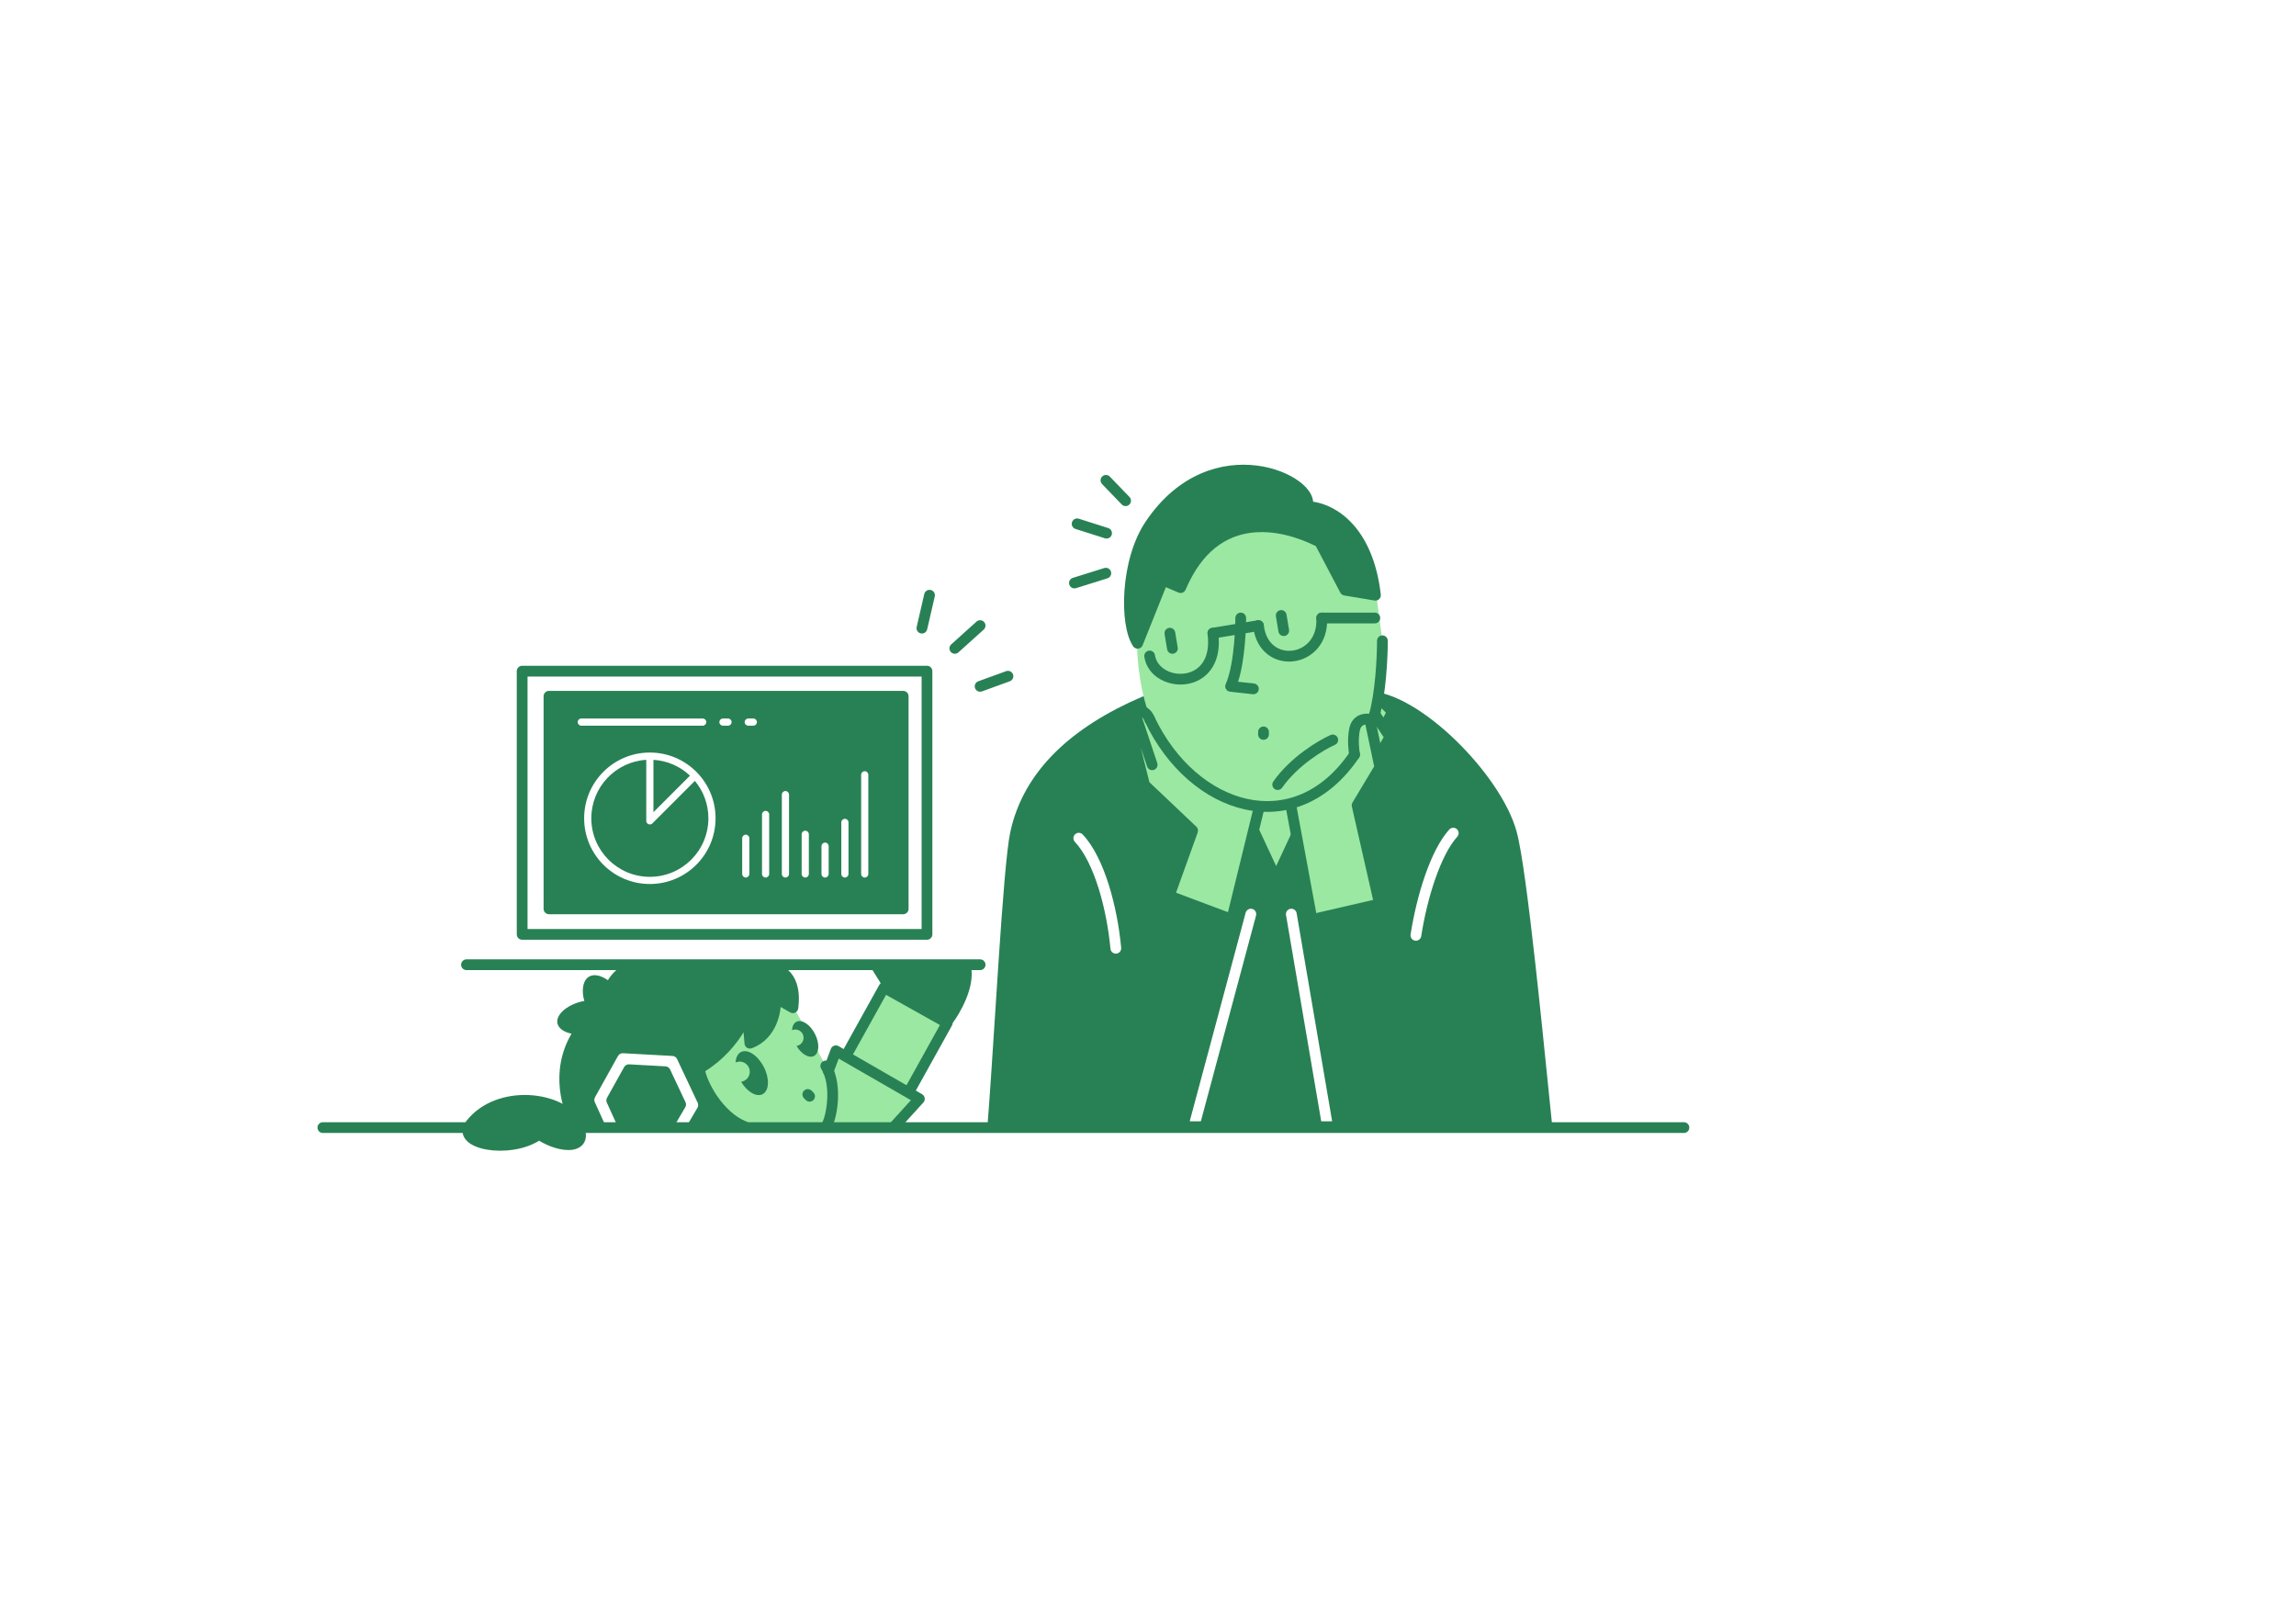 <svg width="640" height="450" viewBox="0 0 640 450" fill="none" xmlns="http://www.w3.org/2000/svg">
<mask id="mask0_98_2660" style="mask-type:alpha" maskUnits="userSpaceOnUse" x="0" y="0" width="640" height="450">
<rect width="640" height="450" fill="#D9D9D9"/>
</mask>
<g mask="url(#mask0_98_2660)">
<path fill-rule="evenodd" clip-rule="evenodd" d="M319.052 195.494C299.304 203.957 286.609 215.946 283.083 232.168C281.736 238.364 280.222 261.873 278.807 283.835C278.078 295.155 277.375 306.063 276.736 313.979H332.647C331.919 313.719 331.501 312.939 331.705 312.179L347.221 254.346C347.435 253.546 348.258 253.072 349.058 253.286C349.858 253.501 350.333 254.324 350.118 255.124L334.602 312.956C334.47 313.449 334.107 313.818 333.661 313.979H369.318C368.826 313.802 368.441 313.372 368.347 312.82L358.473 254.988C358.333 254.171 358.882 253.396 359.699 253.257C360.516 253.117 361.291 253.666 361.43 254.483L371.304 312.315C371.428 313.043 371.005 313.738 370.333 313.979H431.19C430.886 311.034 430.544 307.662 430.173 303.999C427.67 279.297 423.826 241.372 421.316 232.168C417.084 216.652 394.516 194.084 381.116 194.083C381.116 194.083 334.098 193.143 319.052 195.494ZM406.2 233.176C406.757 232.562 406.711 231.614 406.098 231.057C405.484 230.5 404.536 230.545 403.979 231.159C401.295 234.114 399.022 238.808 397.224 243.975C395.413 249.181 394.029 255.026 393.198 260.419C393.072 261.238 393.634 262.004 394.452 262.13C395.271 262.256 396.037 261.695 396.163 260.876C396.97 255.639 398.313 249.974 400.058 244.961C401.815 239.91 403.928 235.678 406.2 233.176ZM301.804 232.55C301.236 231.947 300.287 231.917 299.684 232.485C299.08 233.053 299.051 234.002 299.619 234.605C302.28 237.435 304.52 242.086 306.224 247.528C307.917 252.934 309.032 258.958 309.537 264.388C309.614 265.212 310.345 265.819 311.17 265.742C311.995 265.665 312.601 264.934 312.524 264.11C312.002 258.499 310.851 252.264 309.087 246.632C307.335 241.037 304.928 235.872 301.804 232.55Z" fill="#288154"/>
<path fill-rule="evenodd" clip-rule="evenodd" d="M381.131 192.583L380.611 192.573C380.262 192.567 379.749 192.558 379.09 192.547C377.773 192.526 375.875 192.499 373.55 192.473C368.902 192.422 362.547 192.377 355.719 192.407C342.118 192.466 326.478 192.815 318.82 194.012C318.697 194.031 318.576 194.066 318.461 194.115C298.483 202.677 285.288 214.964 281.617 231.849C281.083 234.309 280.542 239.242 280 245.51C279.455 251.817 278.901 259.58 278.353 267.766C278.001 273.013 277.652 278.432 277.309 283.757C276.58 295.068 275.879 305.955 275.24 313.858C275.207 314.276 275.349 314.688 275.633 314.996C275.917 315.304 276.317 315.479 276.736 315.479H431.19C431.614 315.479 432.019 315.299 432.303 314.984C432.588 314.669 432.725 314.248 432.682 313.825C432.379 310.885 432.037 307.515 431.666 303.854C430.6 293.333 429.289 280.404 427.943 268.319C426.135 252.1 424.243 237.2 422.763 231.773C420.546 223.644 413.633 213.897 405.696 206.229C401.707 202.374 397.402 198.987 393.207 196.555C389.047 194.142 384.859 192.588 381.131 192.583ZM381.116 194.083L381.086 195.583L381.115 195.583C384.084 195.583 387.736 196.849 391.702 199.15C395.64 201.434 399.754 204.659 403.612 208.386C411.367 215.88 417.854 225.175 419.869 232.563C421.271 237.705 423.14 252.309 424.961 268.652C426.306 280.719 427.614 293.624 428.68 304.142C428.984 307.14 429.268 309.944 429.528 312.479H278.359C278.965 304.716 279.624 294.488 280.305 283.914C280.648 278.596 280.996 273.19 281.346 267.967C281.894 259.784 282.447 252.045 282.989 245.768C283.535 239.452 284.063 234.722 284.549 232.487C287.921 216.976 300.053 205.307 319.469 196.947C326.926 195.816 342.176 195.465 355.732 195.407C362.54 195.378 368.879 195.422 373.517 195.473C375.836 195.499 377.729 195.526 379.042 195.547C379.698 195.558 380.21 195.567 380.557 195.573L381.086 195.583C381.086 195.583 381.086 195.583 381.116 194.083Z" fill="#288154"/>
<path d="M225.246 287.883L230.183 297.052L233.004 293.525L235.12 294.23L246.404 275.188L264.036 285.062L253.457 304.104L256.278 305.515L249.225 314.683H199.39L190.387 287.883L196.33 276.599H218.898L225.246 287.883Z" fill="#9BE8A3"/>
<path d="M382.521 157.408L385.342 178.566L383.932 195.493L388.163 198.314L386.047 203.251L387.458 205.367L383.932 209.598V213.83L378.289 224.409L383.932 250.504L365.595 254.735L360.658 230.756L355.721 241.335L350.784 230.756L343.731 254.735L326.805 248.388L331.742 231.461L319.047 220.177L314.815 203.251H316.931V198.314H318.342C320.692 202.31 324.548 208.47 321.163 201.135C317.777 193.8 316.931 183.503 316.931 179.272L318.342 163.756L345.142 134.134L382.521 157.408Z" fill="#9BE8A3"/>
<path fill-rule="evenodd" clip-rule="evenodd" d="M177.286 269.547H213.96C217.722 269.782 222.141 272.368 221.013 280.831L216.076 278.01C216.546 281.301 215.23 288.448 209.023 290.705L208.318 282.242C207.143 285.298 203.381 292.821 194.918 297.758C195.388 301.754 200.278 311.158 207.612 313.979H193.046L195.702 309.465C196.204 308.611 196.252 307.563 195.83 306.666L190.089 294.48C189.619 293.484 188.641 292.824 187.541 292.764L173.741 292.001C172.595 291.937 171.513 292.533 170.955 293.536L164.54 305.047C164.076 305.879 164.035 306.881 164.429 307.748L167.259 313.979H161.065C157.943 308.984 154.379 297.358 161.822 286.927C158.753 286.608 157.384 285.987 156.922 285.063C156.26 283.739 159.323 280.553 164.947 280.165C163.366 276.817 163.888 273.829 165.085 273.383C166.141 272.99 167.58 273.469 169.943 275.376C172.054 270.8 175.538 269.547 177.286 269.547ZM173.149 313.979H187.065C186.888 313.248 186.984 312.451 187.395 311.752L189.726 307.789L185.423 298.656L175.283 298.095L170.518 306.645L172.965 312.032C173.254 312.667 173.302 313.35 173.149 313.979Z" fill="#288154"/>
<path fill-rule="evenodd" clip-rule="evenodd" d="M169.444 273.138C171.82 269.314 175.198 268.047 177.286 268.047H213.96C213.991 268.047 214.023 268.048 214.054 268.05C216.218 268.185 218.705 269.006 220.476 271.147C222.258 273.302 223.099 276.532 222.499 281.029C222.433 281.524 222.125 281.954 221.678 282.176C221.23 282.397 220.702 282.381 220.268 282.134L217.604 280.611C217.472 282.088 217.107 283.735 216.435 285.328C215.272 288.087 213.128 290.809 209.536 292.115C209.097 292.274 208.608 292.22 208.215 291.968C207.821 291.716 207.567 291.295 207.529 290.83L207.265 287.666C205.167 291.08 201.775 295.244 196.582 298.503C197.019 300.264 198.152 302.873 199.928 305.46C202.035 308.531 204.876 311.319 208.151 312.579C208.825 312.838 209.219 313.542 209.087 314.253C208.955 314.963 208.335 315.479 207.612 315.479H193.046C192.508 315.479 192.011 315.191 191.744 314.724C191.477 314.256 191.481 313.682 191.753 313.218L194.409 308.705C194.66 308.277 194.684 307.753 194.473 307.305L188.732 295.12C188.497 294.621 188.008 294.292 187.458 294.261L173.658 293.499C173.085 293.467 172.544 293.765 172.265 294.266L165.85 305.777C165.618 306.193 165.598 306.694 165.794 307.128L168.625 313.358C168.836 313.823 168.796 314.362 168.52 314.791C168.244 315.22 167.769 315.479 167.259 315.479H161.065C160.547 315.479 160.067 315.212 159.793 314.774C156.687 309.805 153.126 298.61 159.306 288.053C158.758 287.931 158.271 287.786 157.841 287.616C156.86 287.227 156.035 286.643 155.58 285.734C155.085 284.743 155.418 283.72 155.805 283.047C156.22 282.323 156.884 281.641 157.694 281.051C158.962 280.127 160.72 279.33 162.876 278.92C162.531 277.72 162.41 276.58 162.478 275.585C162.528 274.836 162.689 274.116 162.988 273.503C163.279 272.906 163.775 272.271 164.561 271.978C165.532 271.616 166.551 271.72 167.572 272.121C168.159 272.351 168.78 272.692 169.444 273.138ZM177.286 271.047C176.146 271.047 173.181 271.938 171.304 276.004C171.111 276.424 170.734 276.731 170.284 276.836C169.834 276.942 169.36 276.833 169 276.543C167.869 275.63 167.056 275.141 166.475 274.913C166.072 274.755 165.842 274.744 165.713 274.763C165.705 274.777 165.695 274.796 165.685 274.817C165.598 274.995 165.503 275.315 165.471 275.787C165.407 276.724 165.609 278.054 166.303 279.524C166.515 279.973 166.491 280.496 166.241 280.924C165.99 281.351 165.544 281.627 165.05 281.661C162.493 281.838 160.598 282.646 159.461 283.475C158.884 283.896 158.555 284.283 158.406 284.541C158.406 284.541 158.406 284.542 158.406 284.542C158.505 284.618 158.671 284.718 158.947 284.827C159.544 285.064 160.496 285.281 161.977 285.435C162.508 285.49 162.969 285.823 163.189 286.31C163.408 286.797 163.353 287.363 163.043 287.798C156.413 297.09 159.107 307.452 161.92 312.479H164.93L163.063 308.369C162.472 307.068 162.534 305.565 163.229 304.317L169.644 292.806C170.482 291.302 172.105 290.408 173.823 290.503L187.623 291.266C189.274 291.357 190.741 292.346 191.446 293.841L193.449 298.092C193.441 298.039 193.434 297.985 193.428 297.933C193.358 297.34 193.647 296.763 194.162 296.462C202.223 291.76 205.811 284.581 206.918 281.703C207.169 281.05 207.838 280.658 208.53 280.757C209.223 280.856 209.755 281.42 209.813 282.117L210.334 288.372C211.911 287.312 212.981 285.798 213.671 284.162C214.614 281.928 214.787 279.593 214.591 278.222C214.51 277.655 214.759 277.091 215.233 276.769C215.707 276.447 216.323 276.424 216.82 276.708L219.692 278.349C219.704 275.747 219.022 274.096 218.164 273.059C217.078 271.746 215.494 271.155 213.911 271.047H177.286ZM197.574 307.331C197.71 308.321 197.514 309.342 196.994 310.226L195.669 312.479H202.232C200.408 310.966 198.844 309.155 197.574 307.331ZM158.327 284.717C158.326 284.717 158.327 284.71 158.332 284.696C158.33 284.709 158.327 284.717 158.327 284.717ZM165.754 274.703C165.754 274.703 165.752 274.705 165.749 274.708C165.752 274.704 165.754 274.703 165.754 274.703ZM173.972 297.365C174.252 296.864 174.792 296.566 175.365 296.597L185.506 297.158C186.056 297.188 186.545 297.518 186.78 298.016L191.083 307.15C191.295 307.598 191.271 308.122 191.019 308.55L188.688 312.512C188.482 312.862 188.434 313.258 188.523 313.626C188.632 314.073 188.529 314.545 188.244 314.906C187.96 315.268 187.525 315.479 187.065 315.479H173.149C172.689 315.479 172.255 315.268 171.97 314.906C171.686 314.544 171.583 314.072 171.692 313.625C171.768 313.31 171.744 312.971 171.599 312.652L169.152 307.266C168.955 306.832 168.976 306.331 169.208 305.915L173.972 297.365ZM176.136 299.645L172.197 306.714L174.331 311.411C174.489 311.76 174.599 312.118 174.664 312.479H185.551C185.642 311.968 185.824 311.464 186.102 310.991L188.032 307.712L184.448 300.104L176.136 299.645Z" fill="#288154"/>
<path d="M374.938 164.46L383.401 165.87C381.144 146.122 369.765 141.186 364.358 141.186C367.18 134.133 338.265 120.028 320.632 146.123C313.672 156.423 313.58 174.098 317.106 179.27L324.158 161.639L329.095 163.754C338.687 141.186 357.776 145.887 367.885 151.059L374.938 164.46Z" fill="#288154"/>
<path fill-rule="evenodd" clip-rule="evenodd" d="M349.978 132.712C341.422 131.633 330.355 134.414 321.875 146.963C318.593 151.82 316.874 158.528 316.433 164.726C316.213 167.81 316.314 170.715 316.674 173.137C316.79 173.915 316.93 174.628 317.09 175.272L322.765 161.082C322.916 160.707 323.211 160.408 323.584 160.253C323.957 160.098 324.378 160.101 324.749 160.26L328.325 161.793C333.302 151.068 340.592 146.554 348.091 145.518C355.76 144.459 363.386 147.073 368.568 149.724C368.843 149.865 369.068 150.088 369.212 150.361L375.919 163.103L381.645 164.057C378.964 146.635 368.728 142.686 364.358 142.686C363.86 142.686 363.395 142.439 363.116 142.027C362.837 141.615 362.781 141.091 362.966 140.629C363.102 140.287 363.11 139.775 362.698 139.026C362.281 138.266 361.49 137.392 360.307 136.52C357.949 134.784 354.297 133.258 349.978 132.712ZM366.036 139.808C365.971 139.033 365.71 138.276 365.327 137.58C364.635 136.321 363.491 135.14 362.085 134.105C359.265 132.028 355.115 130.337 350.353 129.736C340.749 128.524 328.542 131.738 319.389 145.283C315.711 150.726 313.904 158.006 313.44 164.513C313.208 167.782 313.31 170.909 313.707 173.578C314.098 176.206 314.796 178.545 315.867 180.116C316.179 180.574 316.718 180.822 317.269 180.762C317.82 180.701 318.293 180.342 318.499 179.828L324.98 163.623L328.504 165.133C328.871 165.29 329.284 165.295 329.654 165.146C330.024 164.998 330.32 164.708 330.476 164.341C335.087 153.49 341.843 149.41 348.501 148.49C355.111 147.578 361.883 149.746 366.781 152.183L373.61 165.158C373.829 165.573 374.229 165.862 374.691 165.939L383.154 167.35C383.619 167.427 384.092 167.282 384.434 166.958C384.775 166.634 384.945 166.168 384.891 165.7C382.755 147.01 372.56 140.725 366.036 139.808Z" fill="#288154"/>
<path fill-rule="evenodd" clip-rule="evenodd" d="M345.847 170.718C346.676 170.718 347.347 171.39 347.347 172.218H345.847C347.347 172.218 347.347 172.218 347.347 172.218L347.347 172.23L347.347 172.26L347.347 172.373C347.346 172.472 347.345 172.615 347.342 172.799C347.336 173.167 347.325 173.697 347.302 174.352C347.258 175.661 347.168 177.475 346.989 179.492C346.696 182.784 346.154 186.768 345.111 189.983L349.539 190.475C350.363 190.566 350.956 191.308 350.865 192.131C350.773 192.955 350.032 193.548 349.208 193.457L342.861 192.751C342.385 192.699 341.963 192.422 341.725 192.007C341.487 191.592 341.461 191.089 341.656 190.651C342.956 187.726 343.649 183.186 344.001 179.226C344.174 177.276 344.261 175.519 344.304 174.25C344.326 173.616 344.337 173.104 344.342 172.753C344.345 172.578 344.346 172.442 344.347 172.351L344.347 172.25L344.347 172.225L344.347 172.218M345.847 170.718C345.019 170.718 344.348 171.39 344.347 172.218Z" fill="#288154"/>
<path fill-rule="evenodd" clip-rule="evenodd" d="M325.853 174.97C326.67 174.834 327.443 175.386 327.579 176.203L328.284 180.434C328.421 181.252 327.869 182.024 327.051 182.161C326.234 182.297 325.461 181.745 325.325 180.928L324.62 176.696C324.484 175.879 325.036 175.106 325.853 174.97Z" fill="#288154"/>
<path fill-rule="evenodd" clip-rule="evenodd" d="M356.886 170.034C357.704 169.898 358.476 170.45 358.613 171.267L359.318 175.498C359.454 176.316 358.902 177.088 358.085 177.225C357.268 177.361 356.495 176.809 356.359 175.992L355.653 171.76C355.517 170.943 356.069 170.17 356.886 170.034Z" fill="#288154"/>
<path fill-rule="evenodd" clip-rule="evenodd" d="M352.195 202.455C353.023 202.455 353.695 203.127 353.695 203.955V204.66C353.695 205.489 353.023 206.16 352.195 206.16C351.367 206.16 350.695 205.489 350.695 204.66V203.955C350.695 203.127 351.367 202.455 352.195 202.455Z" fill="#288154"/>
<path fill-rule="evenodd" clip-rule="evenodd" d="M352.263 174.088C352.399 174.905 351.847 175.678 351.03 175.814L338.335 177.93C337.518 178.066 336.745 177.514 336.609 176.697C336.473 175.879 337.025 175.107 337.842 174.97L350.537 172.855C351.354 172.718 352.127 173.27 352.263 174.088Z" fill="#288154"/>
<path fill-rule="evenodd" clip-rule="evenodd" d="M366.915 172.218C366.915 171.39 367.586 170.718 368.415 170.718H383.225C384.054 170.718 384.725 171.39 384.725 172.218C384.725 173.047 384.054 173.718 383.225 173.718H368.415C367.586 173.718 366.915 173.047 366.915 172.218Z" fill="#288154"/>
<path fill-rule="evenodd" clip-rule="evenodd" d="M229.386 295.778C230.089 295.339 231.014 295.553 231.453 296.255C233.468 299.478 233.802 303.744 233.528 307.218C233.388 308.984 233.086 310.624 232.716 311.937C232.531 312.592 232.324 313.188 232.1 313.688C231.893 314.152 231.615 314.663 231.242 315.037C230.656 315.623 229.706 315.623 229.12 315.037C228.535 314.451 228.535 313.502 229.12 312.916C229.116 312.92 229.117 312.919 229.122 312.911C229.143 312.881 229.231 312.754 229.361 312.463C229.51 312.131 229.671 311.68 229.828 311.123C230.142 310.012 230.412 308.566 230.537 306.982C230.792 303.757 230.421 300.264 228.909 297.845C228.47 297.142 228.684 296.217 229.386 295.778Z" fill="#288154"/>
<path fill-rule="evenodd" clip-rule="evenodd" d="M368.331 170.721C369.158 170.675 369.866 171.308 369.912 172.135C370.309 179.285 365.664 183.663 360.574 184.286C358.055 184.595 355.423 183.981 353.307 182.326C351.176 180.658 349.683 178.021 349.292 174.5C349.2 173.676 349.794 172.935 350.617 172.843C351.44 172.752 352.182 173.345 352.273 174.168C352.587 176.994 353.739 178.854 355.156 179.963C356.589 181.085 358.409 181.529 360.21 181.308C363.76 180.874 367.225 177.846 366.917 172.302C366.871 171.474 367.504 170.767 368.331 170.721Z" fill="#288154"/>
<path fill-rule="evenodd" clip-rule="evenodd" d="M337.894 174.962C338.715 174.855 339.468 175.434 339.575 176.255C340.14 180.585 339.361 183.982 337.655 186.431C335.948 188.881 333.425 190.219 330.827 190.626C325.811 191.413 319.847 188.7 318.974 183.025C318.848 182.206 319.409 181.44 320.228 181.314C321.047 181.188 321.813 181.75 321.939 182.569C322.476 186.062 326.386 188.286 330.362 187.662C332.26 187.365 334.013 186.41 335.193 184.716C336.374 183.022 337.094 180.425 336.601 176.643C336.493 175.822 337.073 175.069 337.894 174.962Z" fill="#288154"/>
<path fill-rule="evenodd" clip-rule="evenodd" d="M385.341 177.065C386.17 177.065 386.841 177.737 386.841 178.565C386.841 183.168 386.359 193.526 384.419 200.145C384.186 200.94 383.353 201.396 382.558 201.163C381.763 200.93 381.307 200.097 381.54 199.302C383.351 193.121 383.841 183.129 383.841 178.565C383.841 177.737 384.513 177.065 385.341 177.065ZM319.813 199.074C320.561 198.718 321.456 199.037 321.811 199.785C327.703 212.188 337.505 220.402 347.656 222.629C357.7 224.833 368.361 221.243 376.341 209.455C376.805 208.769 377.738 208.589 378.424 209.054C379.11 209.518 379.29 210.451 378.825 211.137C370.221 223.848 358.364 228.051 347.013 225.56C335.769 223.092 325.3 214.123 319.101 201.072C318.746 200.324 319.065 199.429 319.813 199.074Z" fill="#288154"/>
<path fill-rule="evenodd" clip-rule="evenodd" d="M372.872 205.587C373.207 206.344 372.865 207.23 372.108 207.566C369.055 208.917 361.777 213.243 357.383 219.505C356.907 220.183 355.971 220.347 355.293 219.871C354.615 219.395 354.451 218.46 354.927 217.782C359.746 210.916 367.554 206.301 370.893 204.823C371.651 204.487 372.537 204.829 372.872 205.587Z" fill="#288154"/>
<path fill-rule="evenodd" clip-rule="evenodd" d="M351.138 224.361C351.942 224.558 352.435 225.37 352.238 226.175L343.774 260.733C343.577 261.538 342.765 262.03 341.961 261.833C341.156 261.636 340.663 260.824 340.861 260.02L349.324 225.461C349.521 224.657 350.333 224.164 351.138 224.361Z" fill="#288154"/>
<path fill-rule="evenodd" clip-rule="evenodd" d="M359.677 223.639C360.491 223.488 361.274 224.026 361.425 224.841L368.478 262.925C368.628 263.74 368.09 264.523 367.276 264.674C366.461 264.824 365.679 264.286 365.528 263.472L358.475 225.387C358.324 224.573 358.862 223.79 359.677 223.639Z" fill="#288154"/>
<path fill-rule="evenodd" clip-rule="evenodd" d="M380.087 202.059C379.68 202.244 379.237 202.613 379.051 203.544C378.539 206.102 378.836 208.712 379.06 210.056C379.196 210.873 378.644 211.646 377.827 211.782C377.009 211.919 376.237 211.367 376.1 210.549C375.854 209.072 375.492 206.041 376.109 202.956C376.487 201.066 377.572 199.907 378.845 199.328C380.033 198.788 381.282 198.794 382.105 198.958C382.694 199.076 383.155 199.533 383.279 200.12L386.1 213.52C386.178 213.89 386.113 214.277 385.918 214.601L379.881 224.663L386.8 255.108C386.984 255.916 386.478 256.719 385.67 256.903C384.862 257.086 384.058 256.58 383.875 255.773L376.822 224.741C376.736 224.364 376.8 223.968 376.998 223.637L383.043 213.562L380.589 201.904C380.419 201.936 380.248 201.986 380.087 202.059Z" fill="#288154"/>
<path fill-rule="evenodd" clip-rule="evenodd" d="M383.574 193.726C384.159 193.141 385.109 193.141 385.695 193.726L389.221 197.253C389.685 197.717 389.794 198.428 389.489 199.009L387.523 202.763L388.703 204.534C389.019 205.007 389.04 205.617 388.758 206.11L385.937 211.047C385.526 211.767 384.609 212.016 383.89 211.605C383.171 211.194 382.921 210.278 383.332 209.559L385.693 205.427L381.976 199.851C381.516 199.161 381.702 198.23 382.392 197.771C383.081 197.311 384.012 197.497 384.472 198.187L385.627 199.919L386.32 198.594L383.574 195.848C382.988 195.262 382.988 194.312 383.574 193.726Z" fill="#288154"/>
<path fill-rule="evenodd" clip-rule="evenodd" d="M318.33 199.88C318.58 200.089 318.843 200.429 319.066 200.986C319.373 201.755 320.246 202.129 321.016 201.821C321.785 201.514 322.159 200.641 321.851 199.872C321.128 198.064 319.904 197.065 318.593 196.693C317.402 196.356 316.162 196.553 315.395 197.065C314.832 197.44 314.59 198.145 314.804 198.787L315.354 200.439C315.076 200.332 314.764 200.306 314.452 200.384C313.649 200.585 313.16 201.399 313.361 202.203L317.593 219.129C317.662 219.406 317.809 219.658 318.016 219.854L330.705 231.875L324.689 248.584C324.409 249.364 324.813 250.223 325.593 250.504C326.372 250.784 327.231 250.38 327.512 249.6L333.859 231.969C334.061 231.408 333.912 230.781 333.48 230.372L320.397 217.977L317.986 208.335L319.741 213.598C320.003 214.384 320.852 214.808 321.638 214.546C322.424 214.284 322.849 213.435 322.587 212.649L318.33 199.88Z" fill="#288154"/>
<path fill-rule="evenodd" clip-rule="evenodd" d="M232.495 291.408C232.91 291.259 233.369 291.3 233.751 291.519L257.025 304.92C257.418 305.146 257.688 305.539 257.758 305.987C257.829 306.436 257.692 306.892 257.386 307.228L250.334 314.986C249.776 315.599 248.828 315.645 248.215 315.087C247.602 314.53 247.556 313.581 248.114 312.968L253.913 306.589L233.786 295.001L232.291 298.988C232 299.764 231.136 300.157 230.36 299.866C229.584 299.575 229.191 298.71 229.482 297.935L231.598 292.293C231.753 291.88 232.081 291.557 232.495 291.408Z" fill="#288154"/>
<path fill-rule="evenodd" clip-rule="evenodd" d="M245.994 273.745C246.377 273.636 246.789 273.684 247.136 273.879L264.768 283.753C265.489 284.156 265.748 285.067 265.347 285.79L254.767 304.832C254.365 305.556 253.452 305.817 252.728 305.415C252.004 305.012 251.743 304.099 252.145 303.375L261.998 285.64L246.984 277.232L237.136 294.958C236.733 295.682 235.82 295.943 235.096 295.541C234.372 295.139 234.111 294.225 234.513 293.501L245.092 274.459C245.286 274.111 245.61 273.853 245.994 273.745Z" fill="#288154"/>
<path fill-rule="evenodd" clip-rule="evenodd" d="M259.437 164.409C260.244 164.596 260.747 165.401 260.561 166.208L258.445 175.377C258.259 176.184 257.454 176.687 256.646 176.501C255.839 176.315 255.336 175.509 255.522 174.702L257.638 165.534C257.824 164.726 258.63 164.223 259.437 164.409ZM274.32 173.331C274.874 173.946 274.824 174.895 274.208 175.449L267.156 181.797C266.54 182.351 265.591 182.301 265.037 181.685C264.483 181.069 264.533 180.121 265.149 179.567L272.201 173.219C272.817 172.665 273.766 172.715 274.32 173.331ZM282.373 187.927C282.656 188.706 282.254 189.566 281.476 189.849L273.718 192.67C272.939 192.953 272.078 192.552 271.795 191.773C271.512 190.995 271.914 190.134 272.692 189.851L280.45 187.03C281.229 186.747 282.089 187.148 282.373 187.927Z" fill="#288154"/>
<path fill-rule="evenodd" clip-rule="evenodd" d="M144.05 187.028C144.05 186.2 144.721 185.528 145.55 185.528H258.393C259.221 185.528 259.893 186.2 259.893 187.028V260.376C259.893 261.205 259.221 261.876 258.393 261.876H145.55C144.721 261.876 144.05 261.205 144.05 260.376V187.028ZM147.05 188.528V258.876H256.893V188.528H147.05Z" fill="#288154"/>
<path fill-rule="evenodd" clip-rule="evenodd" d="M251.761 194.022H153.023V253.265H251.761V194.022ZM162.026 200.225C161.474 200.225 161.026 200.673 161.026 201.225C161.026 201.777 161.474 202.225 162.026 202.225H195.879C196.432 202.225 196.879 201.777 196.879 201.225C196.879 200.673 196.432 200.225 195.879 200.225H162.026ZM201.519 200.225C200.967 200.225 200.519 200.673 200.519 201.225C200.519 201.777 200.967 202.225 201.519 202.225H202.93C203.482 202.225 203.93 201.777 203.93 201.225C203.93 200.673 203.482 200.225 202.93 200.225H201.519ZM208.576 200.225C208.024 200.225 207.576 200.673 207.576 201.225C207.576 201.777 208.024 202.225 208.576 202.225H209.987C210.539 202.225 210.987 201.777 210.987 201.225C210.987 200.673 210.539 200.225 209.987 200.225H208.576ZM162.827 228.026C162.827 217.918 171.015 209.722 181.12 209.71L181.144 209.709L181.168 209.71C191.273 209.723 199.459 217.918 199.459 228.026C199.459 238.142 191.259 246.342 181.143 246.342C171.027 246.342 162.827 238.142 162.827 228.026ZM164.827 228.026C164.827 219.35 171.598 212.256 180.144 211.74V228.747C180.144 229.151 180.388 229.516 180.762 229.671C181.135 229.826 181.565 229.74 181.851 229.454L193.699 217.606C196.047 220.432 197.459 224.064 197.459 228.026C197.459 237.037 190.154 244.342 181.143 244.342C172.132 244.342 164.827 237.037 164.827 228.026ZM182.144 211.74C186.078 211.978 189.635 213.61 192.329 216.148L182.144 226.333V211.74ZM242.04 215.909C242.04 215.357 241.592 214.909 241.04 214.909C240.487 214.909 240.04 215.357 240.04 215.909L240.04 243.541C240.04 244.094 240.487 244.541 241.04 244.541C241.592 244.541 242.04 244.094 242.04 243.541L242.04 215.909ZM219.934 221.436C219.934 220.884 219.487 220.436 218.934 220.436C218.382 220.436 217.934 220.884 217.934 221.436V243.541C217.934 244.094 218.382 244.541 218.934 244.541C219.487 244.541 219.934 244.094 219.934 243.541V221.436ZM214.408 226.962C214.408 226.41 213.96 225.962 213.408 225.962C212.856 225.962 212.408 226.41 212.408 226.962V243.541C212.408 244.094 212.856 244.541 213.408 244.541C213.96 244.541 214.408 244.094 214.408 243.541V226.962ZM236.513 229.173C236.513 228.62 236.066 228.173 235.513 228.173C234.961 228.173 234.513 228.62 234.513 229.173V243.541C234.513 244.094 234.961 244.541 235.513 244.541C236.066 244.541 236.513 244.094 236.513 243.541V229.173ZM225.461 232.489C225.461 231.936 225.013 231.489 224.461 231.489C223.908 231.489 223.461 231.936 223.461 232.489V243.541C223.461 244.094 223.908 244.541 224.461 244.541C225.013 244.541 225.461 244.094 225.461 243.541V232.489ZM208.882 233.594C208.882 233.042 208.434 232.594 207.882 232.594C207.329 232.594 206.882 233.042 206.882 233.594V243.541C206.882 244.094 207.329 244.541 207.882 244.541C208.434 244.541 208.882 244.094 208.882 243.541V233.594ZM230.987 235.804C230.987 235.252 230.539 234.804 229.987 234.804C229.435 234.804 228.987 235.252 228.987 235.804V243.541C228.987 244.094 229.435 244.541 229.987 244.541C230.539 244.541 230.987 244.094 230.987 243.541V235.804Z" fill="#288154"/>
<path fill-rule="evenodd" clip-rule="evenodd" d="M151.523 194.022C151.523 193.194 152.195 192.522 153.023 192.522H251.761C252.589 192.522 253.261 193.194 253.261 194.022V253.265C253.261 254.094 252.589 254.765 251.761 254.765H153.023C152.195 254.765 151.523 254.094 151.523 253.265V194.022ZM154.523 195.522V251.765H250.261V195.522H154.523Z" fill="#288154"/>
<path fill-rule="evenodd" clip-rule="evenodd" d="M128.534 268.839C128.534 268.011 129.205 267.339 130.034 267.339H273.203C274.032 267.339 274.703 268.011 274.703 268.839C274.703 269.668 274.032 270.339 273.203 270.339H130.034C129.205 270.339 128.534 269.668 128.534 268.839Z" fill="#288154"/>
<path fill-rule="evenodd" clip-rule="evenodd" d="M212.563 304.918C214.417 303.967 214.57 300.566 212.905 297.322C211.241 294.078 208.389 292.22 206.535 293.171C205.619 293.641 205.118 294.71 205.047 296.062C206.404 295.474 208.002 296.033 208.687 297.367C209.4 298.757 208.852 300.463 207.462 301.176C207.177 301.322 206.879 301.416 206.579 301.459C208.272 304.269 210.846 305.799 212.563 304.918Z" fill="#288154"/>
<path fill-rule="evenodd" clip-rule="evenodd" d="M226.884 294.276C228.389 293.503 228.513 290.742 227.161 288.108C225.81 285.475 223.494 283.966 221.989 284.738C221.245 285.12 220.838 285.988 220.781 287.086C221.883 286.606 223.183 287.06 223.74 288.144C224.319 289.273 223.873 290.658 222.745 291.237C222.512 291.356 222.269 291.432 222.024 291.467C223.399 293.749 225.489 294.991 226.884 294.276Z" fill="#288154"/>
<path fill-rule="evenodd" clip-rule="evenodd" d="M224.109 303.939C224.693 303.351 225.643 303.349 226.231 303.933L226.73 304.431C227.318 305.015 227.32 305.965 226.736 306.552C226.152 307.139 225.202 307.142 224.615 306.557L224.115 306.06C223.527 305.476 223.525 304.526 224.109 303.939Z" fill="#288154"/>
<path d="M131.205 313.271C138.963 303.398 156.595 305.513 160.826 313.271C164.673 320.324 156.595 320.324 150.247 316.092C142.489 321.735 126.772 318.914 131.205 313.271Z" fill="#288154"/>
<path fill-rule="evenodd" clip-rule="evenodd" d="M147.405 305.161C153.556 305.437 159.666 308.011 162.143 312.553C163.171 314.438 163.63 316.238 163.109 317.767C162.544 319.424 161.056 320.174 159.584 320.397C158.119 320.618 156.396 320.386 154.682 319.864C153.234 319.422 151.722 318.752 150.271 317.882C146.022 320.518 140.221 321.094 135.914 320.395C133.635 320.025 131.465 319.251 130.159 317.948C129.473 317.263 128.97 316.369 128.933 315.295C128.897 314.235 129.324 313.237 130.026 312.345L130.026 312.345C134.29 306.918 141.174 304.882 147.405 305.161ZM132.384 314.198C131.977 314.717 131.926 315.041 131.931 315.193C131.936 315.332 131.994 315.54 132.279 315.825C132.916 316.461 134.328 317.098 136.395 317.433C140.48 318.096 145.906 317.396 149.365 314.88C149.873 314.51 150.557 314.496 151.079 314.845C152.549 315.825 154.112 316.554 155.557 316.994C157.022 317.441 158.268 317.562 159.135 317.431C159.995 317.3 160.203 316.993 160.269 316.799C160.379 316.475 160.405 315.631 159.509 313.99L160.826 313.271L159.509 313.99C157.755 310.773 152.933 308.412 147.271 308.158C141.689 307.908 135.878 309.752 132.385 314.198" fill="#288154"/>
<path d="M264.229 284.356C266.345 281.535 270.295 274.623 269.166 269.545H244.482L248.008 275.187L264.229 284.356Z" fill="#288154"/>
<path fill-rule="evenodd" clip-rule="evenodd" d="M243.17 268.818C243.434 268.341 243.937 268.045 244.482 268.045H269.166C269.869 268.045 270.478 268.533 270.631 269.22C271.295 272.211 270.45 275.559 269.303 278.365C268.137 281.213 266.553 283.757 265.429 285.256C264.977 285.859 264.148 286.032 263.491 285.661L247.27 276.493C247.052 276.37 246.869 276.194 246.736 275.982L243.21 270.34C242.921 269.878 242.906 269.295 243.17 268.818ZM247.188 271.045L249.078 274.069L263.784 282.381C264.673 281.04 265.715 279.21 266.526 277.229C267.407 275.075 267.946 272.907 267.855 271.045H247.188Z" fill="#288154"/>
<path fill-rule="evenodd" clip-rule="evenodd" d="M298.062 162.913C297.815 162.122 298.256 161.281 299.046 161.033L307.797 158.297C308.588 158.05 309.429 158.491 309.676 159.281C309.924 160.072 309.483 160.913 308.692 161.16L299.942 163.897C299.151 164.144 298.31 163.703 298.062 162.913ZM298.819 145.518C299.07 144.728 299.913 144.292 300.703 144.543L308.908 147.15C309.697 147.401 310.134 148.244 309.883 149.034C309.632 149.823 308.789 150.26 307.999 150.009L299.794 147.402C299.005 147.151 298.568 146.308 298.819 145.518ZM307.242 132.774C307.839 132.199 308.788 132.217 309.363 132.813L314.833 138.492C315.408 139.089 315.39 140.039 314.794 140.613C314.197 141.188 313.248 141.17 312.673 140.574L307.202 134.895C306.628 134.298 306.645 133.348 307.242 132.774Z" fill="#288154"/>
<path fill-rule="evenodd" clip-rule="evenodd" d="M88.5 314.223C88.5 313.395 89.172 312.723 90 312.723H469.385C470.214 312.723 470.885 313.395 470.885 314.223C470.885 315.052 470.214 315.723 469.385 315.723H90C89.172 315.723 88.5 315.052 88.5 314.223Z" fill="#288154"/>
</g>
</svg>
